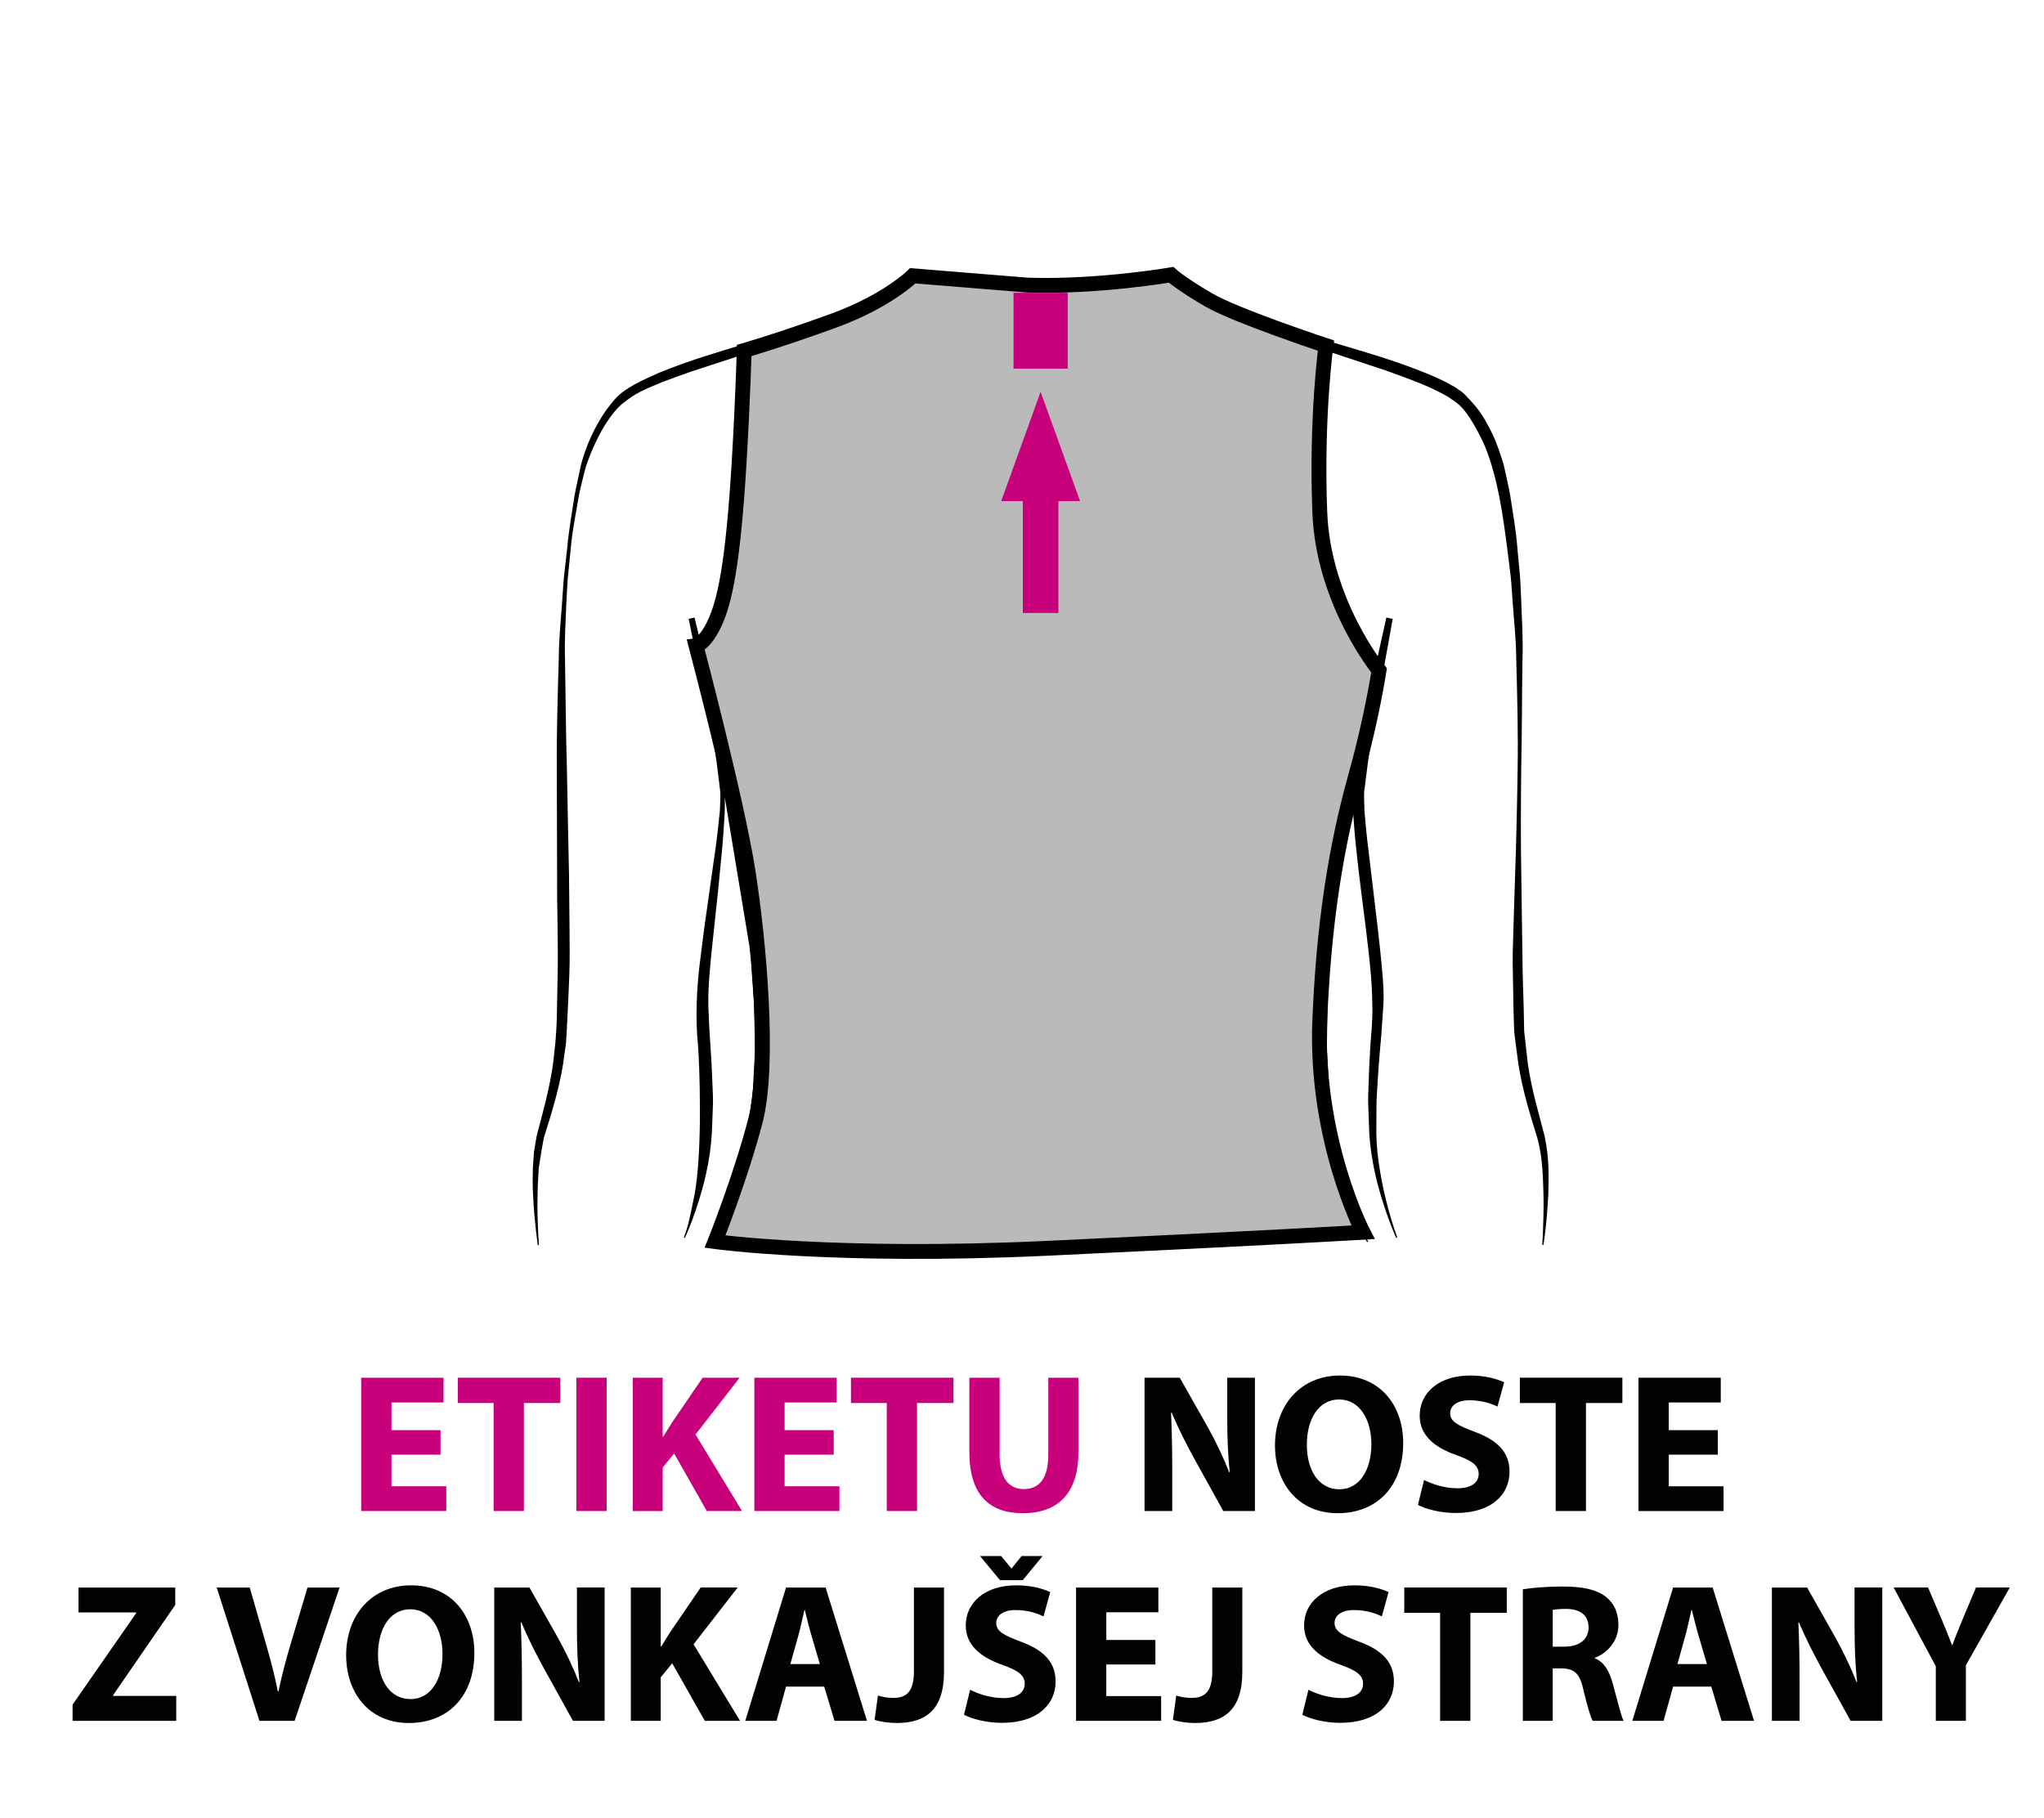 <?xml version="1.0" encoding="utf-8"?>
<!-- Generator: Adobe Illustrator 16.0.0, SVG Export Plug-In . SVG Version: 6.00 Build 0)  -->
<!DOCTYPE svg PUBLIC "-//W3C//DTD SVG 1.1//EN" "http://www.w3.org/Graphics/SVG/1.1/DTD/svg11.dtd">
<svg version="1.1" id="Vrstva_1" xmlns="http://www.w3.org/2000/svg" xmlns:xlink="http://www.w3.org/1999/xlink" x="0px" y="0px"
	 width="103.25px" height="91.856px" viewBox="0 0 103.25 91.856" enable-background="new 0 0 103.25 91.856" xml:space="preserve">
<g>
	<path fill="#C8007C" d="M22.253,73.494h-2.479v1.599h2.769v1.25h-4.298v-6.736h4.158v1.25h-2.629v1.399h2.479V73.494z"/>
	<path fill="#C8007C" d="M24.935,70.885h-1.81v-1.279h5.178v1.279h-1.839v5.457h-1.529V70.885z"/>
	<path fill="#C8007C" d="M30.645,69.606v6.736h-1.529v-6.736H30.645z"/>
	<path fill="#C8007C" d="M31.965,69.606h1.51v2.979h0.029c0.15-0.26,0.311-0.5,0.46-0.74l1.529-2.239h1.869l-2.229,2.869
		l2.349,3.868h-1.779l-1.649-2.908l-0.579,0.709v2.199h-1.51V69.606z"/>
	<path fill="#C8007C" d="M42.113,73.494h-2.479v1.599h2.769v1.25h-4.298v-6.736h4.158v1.25h-2.629v1.399h2.479V73.494z"/>
	<path fill="#C8007C" d="M44.794,70.885h-1.809v-1.279h5.177v1.279h-1.839v5.457h-1.529V70.885z"/>
	<path fill="#C8007C" d="M50.495,69.606v3.878c0,1.159,0.439,1.749,1.219,1.749c0.8,0,1.24-0.56,1.24-1.749v-3.878h1.519v3.778
		c0,2.079-1.049,3.068-2.809,3.068c-1.699,0-2.698-0.939-2.698-3.088v-3.758H50.495z"/>
	<path fill="#010202" d="M57.815,76.342v-6.736h1.779l1.399,2.469c0.399,0.709,0.8,1.549,1.1,2.309h0.029
		c-0.1-0.89-0.13-1.799-0.13-2.809v-1.969h1.399v6.736h-1.599l-1.439-2.599c-0.4-0.72-0.84-1.589-1.17-2.378l-0.029,0.01
		c0.04,0.89,0.06,1.839,0.06,2.938v2.029H57.815z"/>
	<path fill="#010202" d="M70.881,72.904c0,2.208-1.339,3.548-3.308,3.548c-1.999,0-3.169-1.509-3.169-3.428
		c0-2.019,1.29-3.528,3.278-3.528C69.752,69.496,70.881,71.045,70.881,72.904z M66.014,72.994c0,1.319,0.62,2.249,1.64,2.249
		c1.029,0,1.619-0.979,1.619-2.289c0-1.209-0.58-2.249-1.63-2.249C66.614,70.706,66.014,71.685,66.014,72.994z"/>
	<path fill="#010202" d="M71.935,74.773c0.41,0.21,1.039,0.42,1.689,0.42c0.699,0,1.069-0.29,1.069-0.729
		c0-0.42-0.32-0.66-1.13-0.95c-1.119-0.39-1.849-1.009-1.849-1.989c0-1.149,0.959-2.029,2.549-2.029c0.759,0,1.318,0.16,1.719,0.34
		l-0.34,1.229c-0.27-0.13-0.75-0.319-1.409-0.319c-0.66,0-0.979,0.3-0.979,0.649c0,0.43,0.38,0.62,1.249,0.949
		c1.189,0.44,1.749,1.06,1.749,2.009c0,1.129-0.869,2.089-2.719,2.089c-0.77,0-1.528-0.2-1.908-0.41L71.935,74.773z"/>
	<path fill="#010202" d="M78.584,70.885h-1.81v-1.279h5.178v1.279h-1.839v5.457h-1.529V70.885z"/>
	<path fill="#010202" d="M86.773,73.494h-2.479v1.599h2.769v1.25h-4.298v-6.736h4.157v1.25h-2.628v1.399h2.479V73.494z"/>
	<path fill="#010202" d="M3.667,86.123l3.208-4.618v-0.04H3.966v-1.259h4.887v0.879l-3.138,4.558v0.04h3.188v1.259H3.667V86.123z"/>
	<path fill="#010202" d="M13.105,86.942l-2.159-6.736h1.67l0.819,2.849c0.229,0.799,0.439,1.569,0.6,2.409h0.029
		c0.17-0.81,0.38-1.609,0.61-2.379l0.859-2.878h1.619l-2.269,6.736H13.105z"/>
	<path fill="#010202" d="M23.962,83.504c0,2.208-1.34,3.548-3.309,3.548c-1.999,0-3.168-1.509-3.168-3.428
		c0-2.019,1.289-3.528,3.278-3.528C22.833,80.096,23.962,81.646,23.962,83.504z M19.095,83.594c0,1.319,0.619,2.249,1.639,2.249
		c1.029,0,1.619-0.979,1.619-2.289c0-1.209-0.579-2.249-1.629-2.249C19.695,81.306,19.095,82.285,19.095,83.594z"/>
	<path fill="#010202" d="M24.966,86.942v-6.736h1.778l1.399,2.469c0.4,0.709,0.8,1.549,1.1,2.309h0.03
		c-0.101-0.89-0.13-1.799-0.13-2.809v-1.969h1.399v6.736h-1.6l-1.439-2.599c-0.399-0.72-0.839-1.589-1.169-2.378l-0.03,0.01
		c0.04,0.89,0.061,1.839,0.061,2.938v2.029H24.966z"/>
	<path fill="#010202" d="M31.866,80.206h1.51v2.979h0.029c0.15-0.26,0.311-0.5,0.46-0.74l1.529-2.239h1.869l-2.229,2.869
		l2.349,3.868h-1.779l-1.649-2.908l-0.579,0.709v2.199h-1.51V80.206z"/>
	<path fill="#010202" d="M39.705,85.213l-0.479,1.729h-1.579l2.059-6.736h1.999l2.089,6.736h-1.64l-0.52-1.729H39.705z
		 M41.414,84.074l-0.42-1.429c-0.12-0.399-0.239-0.899-0.34-1.299h-0.02c-0.101,0.4-0.2,0.91-0.31,1.299l-0.4,1.429H41.414z"/>
	<path fill="#010202" d="M46.165,80.206h1.52v4.258c0,1.919-0.92,2.588-2.398,2.588c-0.351,0-0.81-0.06-1.109-0.16l0.17-1.229
		c0.209,0.07,0.479,0.12,0.779,0.12c0.64,0,1.039-0.29,1.039-1.339V80.206z"/>
	<path fill="#010202" d="M49.005,85.373c0.41,0.21,1.039,0.42,1.689,0.42c0.699,0,1.069-0.29,1.069-0.729
		c0-0.42-0.32-0.66-1.13-0.95c-1.119-0.39-1.849-1.009-1.849-1.989c0-1.149,0.959-2.029,2.549-2.029c0.759,0,1.318,0.16,1.719,0.34
		l-0.34,1.229c-0.27-0.13-0.75-0.32-1.409-0.32c-0.66,0-0.979,0.3-0.979,0.65c0,0.43,0.38,0.62,1.249,0.95
		c1.189,0.439,1.749,1.059,1.749,2.009c0,1.129-0.869,2.089-2.719,2.089c-0.77,0-1.528-0.2-1.908-0.41L49.005,85.373z
		 M50.514,79.836l-1.009-1.219h1.069l0.51,0.62h0.02l0.5-0.62h1.06l-1,1.219H50.514z"/>
	<path fill="#010202" d="M58.363,84.094h-2.479v1.599h2.769v1.25h-4.298v-6.736h4.158v1.25h-2.629v1.399h2.479V84.094z"/>
	<path fill="#010202" d="M61.235,80.206h1.519v4.258c0,1.919-0.919,2.588-2.398,2.588c-0.35,0-0.81-0.06-1.109-0.16l0.17-1.229
		c0.21,0.07,0.479,0.12,0.779,0.12c0.64,0,1.04-0.29,1.04-1.339V80.206z"/>
	<path fill="#010202" d="M66.095,85.373c0.41,0.21,1.039,0.42,1.689,0.42c0.699,0,1.069-0.29,1.069-0.729
		c0-0.42-0.32-0.66-1.13-0.95c-1.119-0.39-1.849-1.009-1.849-1.989c0-1.149,0.959-2.029,2.549-2.029c0.759,0,1.318,0.16,1.719,0.34
		l-0.34,1.229c-0.27-0.13-0.75-0.32-1.409-0.32c-0.66,0-0.979,0.3-0.979,0.65c0,0.43,0.38,0.62,1.249,0.95
		c1.189,0.439,1.749,1.059,1.749,2.009c0,1.129-0.869,2.089-2.719,2.089c-0.77,0-1.528-0.2-1.908-0.41L66.095,85.373z"/>
	<path fill="#010202" d="M72.745,81.485h-1.81v-1.279h5.178v1.279h-1.839v5.457h-1.529V81.485z"/>
	<path fill="#010202" d="M76.925,80.296c0.489-0.08,1.219-0.14,2.028-0.14c1,0,1.699,0.15,2.179,0.53c0.4,0.32,0.62,0.79,0.62,1.409
		c0,0.859-0.609,1.449-1.189,1.659v0.03c0.47,0.19,0.729,0.64,0.899,1.259c0.21,0.76,0.42,1.639,0.55,1.899h-1.56
		c-0.109-0.19-0.27-0.74-0.47-1.569c-0.18-0.839-0.47-1.069-1.089-1.079h-0.46v2.648h-1.509V80.296z M78.434,83.194h0.6
		c0.76,0,1.21-0.38,1.21-0.969c0-0.62-0.42-0.93-1.12-0.939c-0.369,0-0.579,0.03-0.689,0.05V83.194z"/>
	<path fill="#010202" d="M84.514,85.213l-0.48,1.729h-1.579l2.06-6.736h1.998l2.09,6.736h-1.64l-0.52-1.729H84.514z M86.223,84.074
		l-0.42-1.429c-0.12-0.399-0.24-0.899-0.34-1.299h-0.021c-0.1,0.4-0.199,0.91-0.31,1.299l-0.399,1.429H86.223z"/>
	<path fill="#010202" d="M89.504,86.942v-6.736h1.779l1.399,2.469c0.399,0.709,0.8,1.549,1.1,2.309h0.029
		c-0.1-0.89-0.13-1.799-0.13-2.809v-1.969h1.399v6.736h-1.599l-1.439-2.599c-0.399-0.72-0.84-1.589-1.169-2.378l-0.03,0.01
		c0.04,0.89,0.06,1.839,0.06,2.938v2.029H89.504z"/>
	<path fill="#010202" d="M97.784,86.942v-2.758l-2.129-3.978h1.739l0.689,1.619c0.21,0.49,0.35,0.85,0.52,1.289h0.021
		c0.149-0.419,0.31-0.809,0.51-1.289l0.68-1.619h1.709l-2.219,3.928v2.809H97.784z"/>
</g>
<g>
	<g>
		<path d="M70.011,18.722c0.568,0.201,1.147,0.414,1.729,0.648c0.365,0.146,0.727,0.313,1.078,0.495
			c0.16,0.096,0.367,0.191,0.486,0.292c0.069,0.051,0.33,0.209,0.501,0.392c0.624,0.632,1.229,2.058,1.229,2.058
			c0.627,1.575,0.881,3.379,1.111,5.171c0.055,0.452,0.111,0.906,0.168,1.359c0.046,0.458,0.068,0.922,0.104,1.384
			c0.069,0.926,0.17,1.843,0.174,2.773c0.05,1.855,0.1,3.716,0.071,5.545c-0.027,1.833-0.067,3.629-0.129,5.38
			c-0.027,0.871-0.054,1.731-0.081,2.573c-0.022,0.84-0.06,1.665-0.03,2.465c0.018,0.799,0.021,1.577,0.048,2.327
			c0.006,0.193,0.014,0.384,0.02,0.57c0.023,0.185,0.05,0.369,0.07,0.55c0.051,0.364,0.097,0.721,0.141,1.068
			c0.222,1.399,0.621,2.635,0.952,3.709c0.291,1.058,0.283,2.063,0.314,2.867c0.02,0.808-0.015,1.445-0.027,1.882
			c-0.023,0.435-0.033,0.667-0.033,0.667l0.056,0.006c0,0,0.165-0.918,0.247-2.553c0.021-0.818,0.063-1.817-0.191-2.968
			c-0.277-1.108-0.656-2.319-0.848-3.682c-0.035-0.343-0.08-0.696-0.117-1.052c-0.02-0.18-0.041-0.359-0.062-0.542
			c-0.001-0.181-0.005-0.364-0.012-0.545c-0.009-0.754-0.043-1.531-0.063-2.328c-0.023-1.596-0.047-3.278-0.071-5.018
			c-0.034-1.739-0.021-3.544-0.004-5.375c0.041-1.829,0.034-3.693,0.065-5.555c0.034-0.933-0.024-1.871-0.059-2.794
			c-0.023-0.461-0.033-0.923-0.066-1.382c-0.043-0.464-0.088-0.925-0.131-1.384c-0.066-0.921-0.233-1.823-0.369-2.719
			c-0.076-0.442-0.188-0.884-0.279-1.324l-0.039-0.165l-0.008-0.04l-0.018-0.058l-0.023-0.077l-0.102-0.316
			c-0.074-0.21-0.152-0.46-0.25-0.704c-0.102-0.243-0.259-0.604-0.561-1.125c-0.305-0.524-0.601-0.838-1.039-1.298
			c-0.08-0.079-0.195-0.148-0.294-0.22c-0.204-0.159-0.383-0.226-0.573-0.343c-0.379-0.193-0.758-0.361-1.134-0.511
			c-1.505-0.607-2.959-1.024-4.299-1.424c-1.339-0.392-2.571-0.741-3.642-1.087c-0.537-0.162-1-0.392-1.458-0.579
			c-0.456-0.188-0.874-0.36-1.223-0.559c-0.355-0.188-0.674-0.356-0.954-0.504c-0.266-0.163-0.492-0.305-0.68-0.42
			c-0.185-0.111-0.322-0.205-0.414-0.27c-0.093-0.063-0.14-0.099-0.14-0.099l-0.039,0.049c0,0,0.046,0.034,0.135,0.104
			c0.088,0.073,0.223,0.176,0.401,0.301c0.179,0.128,0.396,0.284,0.655,0.469c0.273,0.167,0.585,0.357,0.934,0.573
			c0.344,0.232,0.755,0.42,1.198,0.629c0.438,0.205,0.919,0.469,1.459,0.661c0.797,0.303,1.68,0.59,2.625,0.895L70.011,18.722z
			 M66.652,48.458c-0.02,0.18-0.034,0.359-0.044,0.542c-0.036,0.672-0.143,1.581-0.156,2.023c-0.018,0.439-0.005,1.58,0,2.019
			c0.003,0.437,0.198,2.022,0.198,2.022c0.075,0.672,0.253,1.337,0.361,2.006c0.161,0.655,0.302,1.317,0.491,1.961
			c0.198,0.646,0.406,1.288,0.673,1.91c0.249,0.626,0.543,1.238,0.884,1.816l0.049-0.028c-0.287-0.606-0.539-1.223-0.748-1.856
			c-0.225-0.63-0.385-1.278-0.562-1.919c-0.165-0.646-0.276-1.303-0.409-1.956l-0.25-1.979l-0.114-1.991l0.026-2.003
			c0.018-0.668,0.077-1.326,0.107-1.991c0.023-0.664,0.111-1.329,0.174-1.992c0.023-0.347,0.058-0.691,0.096-1.036l0.195-1.408
			l0.717-4.325c-0.004,0.245,0.006,0.472,0.006,0.716c0.049,0.673,0.098,1.351,0.173,2.003c0.134,1.319,0.321,2.624,0.478,3.933
			c0.072,0.652,0.162,1.307,0.219,1.956c0.064,0.658,0.092,1.15,0.107,1.936c0.014,0.783-0.049,1.319-0.098,1.976
			c-0.041,0.651-0.074,1.313-0.092,1.978c-0.008,0.333-0.031,0.662-0.021,0.996l0.038,0.997c0.008,0.668,0.081,1.332,0.202,1.983
			c0.118,0.66,0.284,1.302,0.487,1.937c0.197,0.633,0.422,1.255,0.688,1.863l0.052-0.025c-0.222-0.615-0.409-1.249-0.564-1.886
			c-0.165-0.637-0.282-1.287-0.375-1.926c-0.093-0.649-0.133-1.303-0.114-1.957l0.006-0.978c0.003-0.329,0.035-0.657,0.049-0.985
			c0.036-0.655,0.086-1.31,0.148-1.969c0.063-0.66,0.098-1.317,0.146-1.976c0.046-0.659-0.015-1.361-0.077-2.016
			c-0.055-0.664-0.139-1.317-0.208-1.976l-0.467-3.928c-0.087-0.658-0.142-1.294-0.198-1.937c-0.007-0.32-0.03-0.679-0.017-0.971
			l0.123-0.967c0.077-0.645,0.169-1.291,0.29-1.942l0.327-1.948l0.703-3.892l-0.321-0.068c0,0.001-0.002,0.002-0.002,0.003
			c-0.288,1.287-0.57,2.577-0.839,3.871l-0.305,1.579c-0.175,0.804-0.353,1.611-0.544,2.413c-0.02,0.094-0.045,0.188-0.065,0.283
			c0,0-0.89,2.882-1.233,5.72C66.699,47.908,66.652,48.458,66.652,48.458z M36.921,38.893c-0.128-0.547-1.201-5.103-1.826-7.647
			l-0.006-0.044l-0.002,0.001l-0.001-0.001l-0.299,0.063c0,0.001,0.001,0.002,0.001,0.002h-0.001
			c0.363,1.801,0.73,3.599,1.108,5.394l0.077,0.417c0.127,0.645,0.211,1.295,0.292,1.952l0.12,0.983
			c0.013,0.313-0.007,0.646-0.022,0.968c-0.068,0.654-0.135,1.308-0.229,1.958l-0.555,3.922c-0.079,0.658-0.173,1.306-0.25,1.976
			c-0.121,1.07-0.215,2.55-0.069,3.984c0.058,0.661,0.272,5.46-0.214,7.727c-0.282,1.369-0.284,1.356-0.501,1.976l0.052,0.023
			c0.274-0.605,0.498-1.229,0.696-1.861c0.201-0.632,0.367-1.278,0.484-1.934c0.119-0.647,0.189-1.335,0.201-1.988l0.037-0.989
			c0.011-0.331-0.017-0.666-0.026-0.998c-0.022-0.668-0.058-1.332-0.105-1.989c-0.05-0.659-0.073-1.312-0.104-1.965
			c-0.014-0.633,0.034-1.313,0.091-1.948c0.049-0.643,0.135-1.305,0.199-1.957c0.144-1.312,0.279-2.623,0.4-3.941
			c0.064-0.656,0.102-1.319,0.142-1.98c-0.003-0.235,0.007-0.464,0.003-0.699l1.247,7.537c0.043,0.398,0.085,0.796,0.107,1.195
			c0.039,0.664,0.106,1.329,0.127,1.993l0.044,1.987l-0.106,2.008c-0.066,0.659-0.162,1.313-0.237,1.973
			c-0.123,0.652-0.238,1.311-0.396,1.957c-0.17,0.646-0.325,1.292-0.545,1.924c-0.203,0.635-0.451,1.261-0.736,1.86l0.046,0.028
			c0.329-0.588,0.617-1.199,0.859-1.826c0.263-0.622,0.466-1.263,0.665-1.91c0.185-0.647,0.327-1.309,0.481-1.966
			c0.105-0.667,0.233-1.341,0.314-2.01l0.157-2.006l0.01-2.035c0.005-0.676-0.065-1.349-0.1-2.02
			c-0.01-0.274-0.034-0.545-0.061-0.816l-0.02-0.211c-0.035-0.33-0.075-0.658-0.105-0.987c-0.065-0.669-0.159-1.337-0.257-2.005
			c-0.084-0.665-0.2-1.331-0.322-1.993c-0.202-1.145-0.449-2.296-0.713-3.427L36.921,38.893z M38.388,17.636
			c1.058-0.335,2.044-0.642,2.923-0.98c0.533-0.187,1.016-0.453,1.463-0.656c0.449-0.208,0.859-0.402,1.205-0.631
			c0.35-0.211,0.661-0.401,0.933-0.566c0.26-0.186,0.48-0.339,0.661-0.466c0.181-0.125,0.312-0.228,0.4-0.299
			c0.086-0.072,0.134-0.106,0.134-0.106l-0.036-0.049c0,0-0.048,0.033-0.143,0.096c-0.093,0.062-0.23,0.153-0.423,0.263
			c-0.187,0.113-0.416,0.251-0.684,0.412c-0.28,0.148-0.6,0.315-0.959,0.503c-0.356,0.199-0.767,0.372-1.215,0.561
			c-0.458,0.184-0.919,0.416-1.464,0.583c-1.07,0.345-2.302,0.701-3.638,1.103c-1.342,0.401-2.798,0.828-4.292,1.446
			c-0.741,0.331-1.694,0.744-2.193,1.319c-1.264,1.425-1.721,3.293-1.754,3.51c-0.084,0.435-0.193,0.869-0.275,1.31
			c-0.139,0.894-0.297,1.794-0.38,2.709c-0.049,0.458-0.104,0.916-0.156,1.375c-0.047,0.459-0.069,0.921-0.102,1.386
			c-0.066,0.924-0.166,1.86-0.166,2.79c-0.056,1.862-0.115,3.724-0.101,5.56c0.005,1.835,0.012,3.641,0.015,5.388
			c-0.01,1.741,0.061,3.438,0.028,5.025c-0.018,0.793-0.031,1.565-0.045,2.313c-0.002,0.183-0.047,0.914-0.065,1.096
			c-0.039,0.358-0.078,0.715-0.115,1.062c-0.186,1.362-0.546,2.564-0.833,3.695c-0.047,0.279-0.102,0.544-0.138,0.813
			c-0.017,0.271-0.038,0.533-0.056,0.782c-0.01,0.501-0.021,0.954,0.01,1.366c0.032,0.817,0.108,1.454,0.153,1.889
			c0.053,0.434,0.084,0.666,0.084,0.666l0.057-0.006c0,0-0.014-0.233-0.038-0.667c-0.019-0.437-0.05-1.076-0.029-1.887
			c0.003-0.407,0.034-0.854,0.061-1.338c0.03-0.234,0.203-1.267,0.262-1.542c0.328-1.053,0.74-2.302,0.967-3.706
			c0.051-0.346,0.095-0.7,0.146-1.06c0.023-0.181,0.143-2.66,0.168-3.464c0.035-0.81,0.01-1.628,0.01-2.469
			c-0.01-0.842-0.02-1.699-0.025-2.572c-0.035-1.746-0.075-3.547-0.107-5.38c-0.056-1.831-0.061-3.694-0.096-5.554
			c-0.032-0.935,0.035-1.855,0.068-2.783c0.027-0.464,0.041-0.924,0.084-1.384c0.045-0.46,0.092-0.917,0.138-1.37
			c0.077-0.916,0.264-1.799,0.413-2.684c0.087-0.437,0.201-0.871,0.308-1.3c0.045-0.22,0.745-2.323,1.847-3.311
			c0.515-0.399,0.61-0.451,0.949-0.635c0.359-0.177,0.724-0.337,1.09-0.482c0.504-0.193,1.001-0.372,1.493-0.542L38.388,17.636z"/>
		<path fill="#BABABA" stroke="#000000" stroke-width="0.75" stroke-miterlimit="10" d="M37.592,17.708c0,0-0.063,2.371-0.25,5.553
			c-0.313,5.313-0.749,7.176-1.248,8.236s-0.936,1.123-0.936,1.123s2.059,7.8,2.62,11.356c0.562,3.556,1.123,9.795,0.375,12.666
			c-0.749,2.871-2.034,6.087-2.034,6.087s6.089,0.839,16.759,0.34c10.669-0.499,15.974-0.811,15.974-0.811s-2.434-4.68-2.184-10.731
			c0.248-6.053,1.122-9.859,1.871-12.542c0.748-2.683,1.123-5.116,1.123-5.116s-2.818-3.433-2.994-7.986
			c-0.188-4.805,0.311-8.423,0.311-8.423s-4.528-1.496-5.927-2.309c-1.399-0.813-1.896-1.267-1.896-1.267s-3.719,0.642-7.275,0.518
			l-5.773-0.469c0,0-1.278,1.28-4.023,2.278C39.339,17.209,37.592,17.708,37.592,17.708z"/>
	</g>
	<g>
		<rect x="51.667" y="23.458" fill-rule="evenodd" clip-rule="evenodd" fill="#C8007C" width="1.797" height="7.512"/>
		<polygon fill-rule="evenodd" clip-rule="evenodd" fill="#C8007C" points="54.557,25.316 50.576,25.316 52.564,19.796 		"/>
	</g>
	<rect x="51.197" y="14.792" fill-rule="evenodd" clip-rule="evenodd" fill="#C8007C" width="2.738" height="3.832"/>
</g>
</svg>
